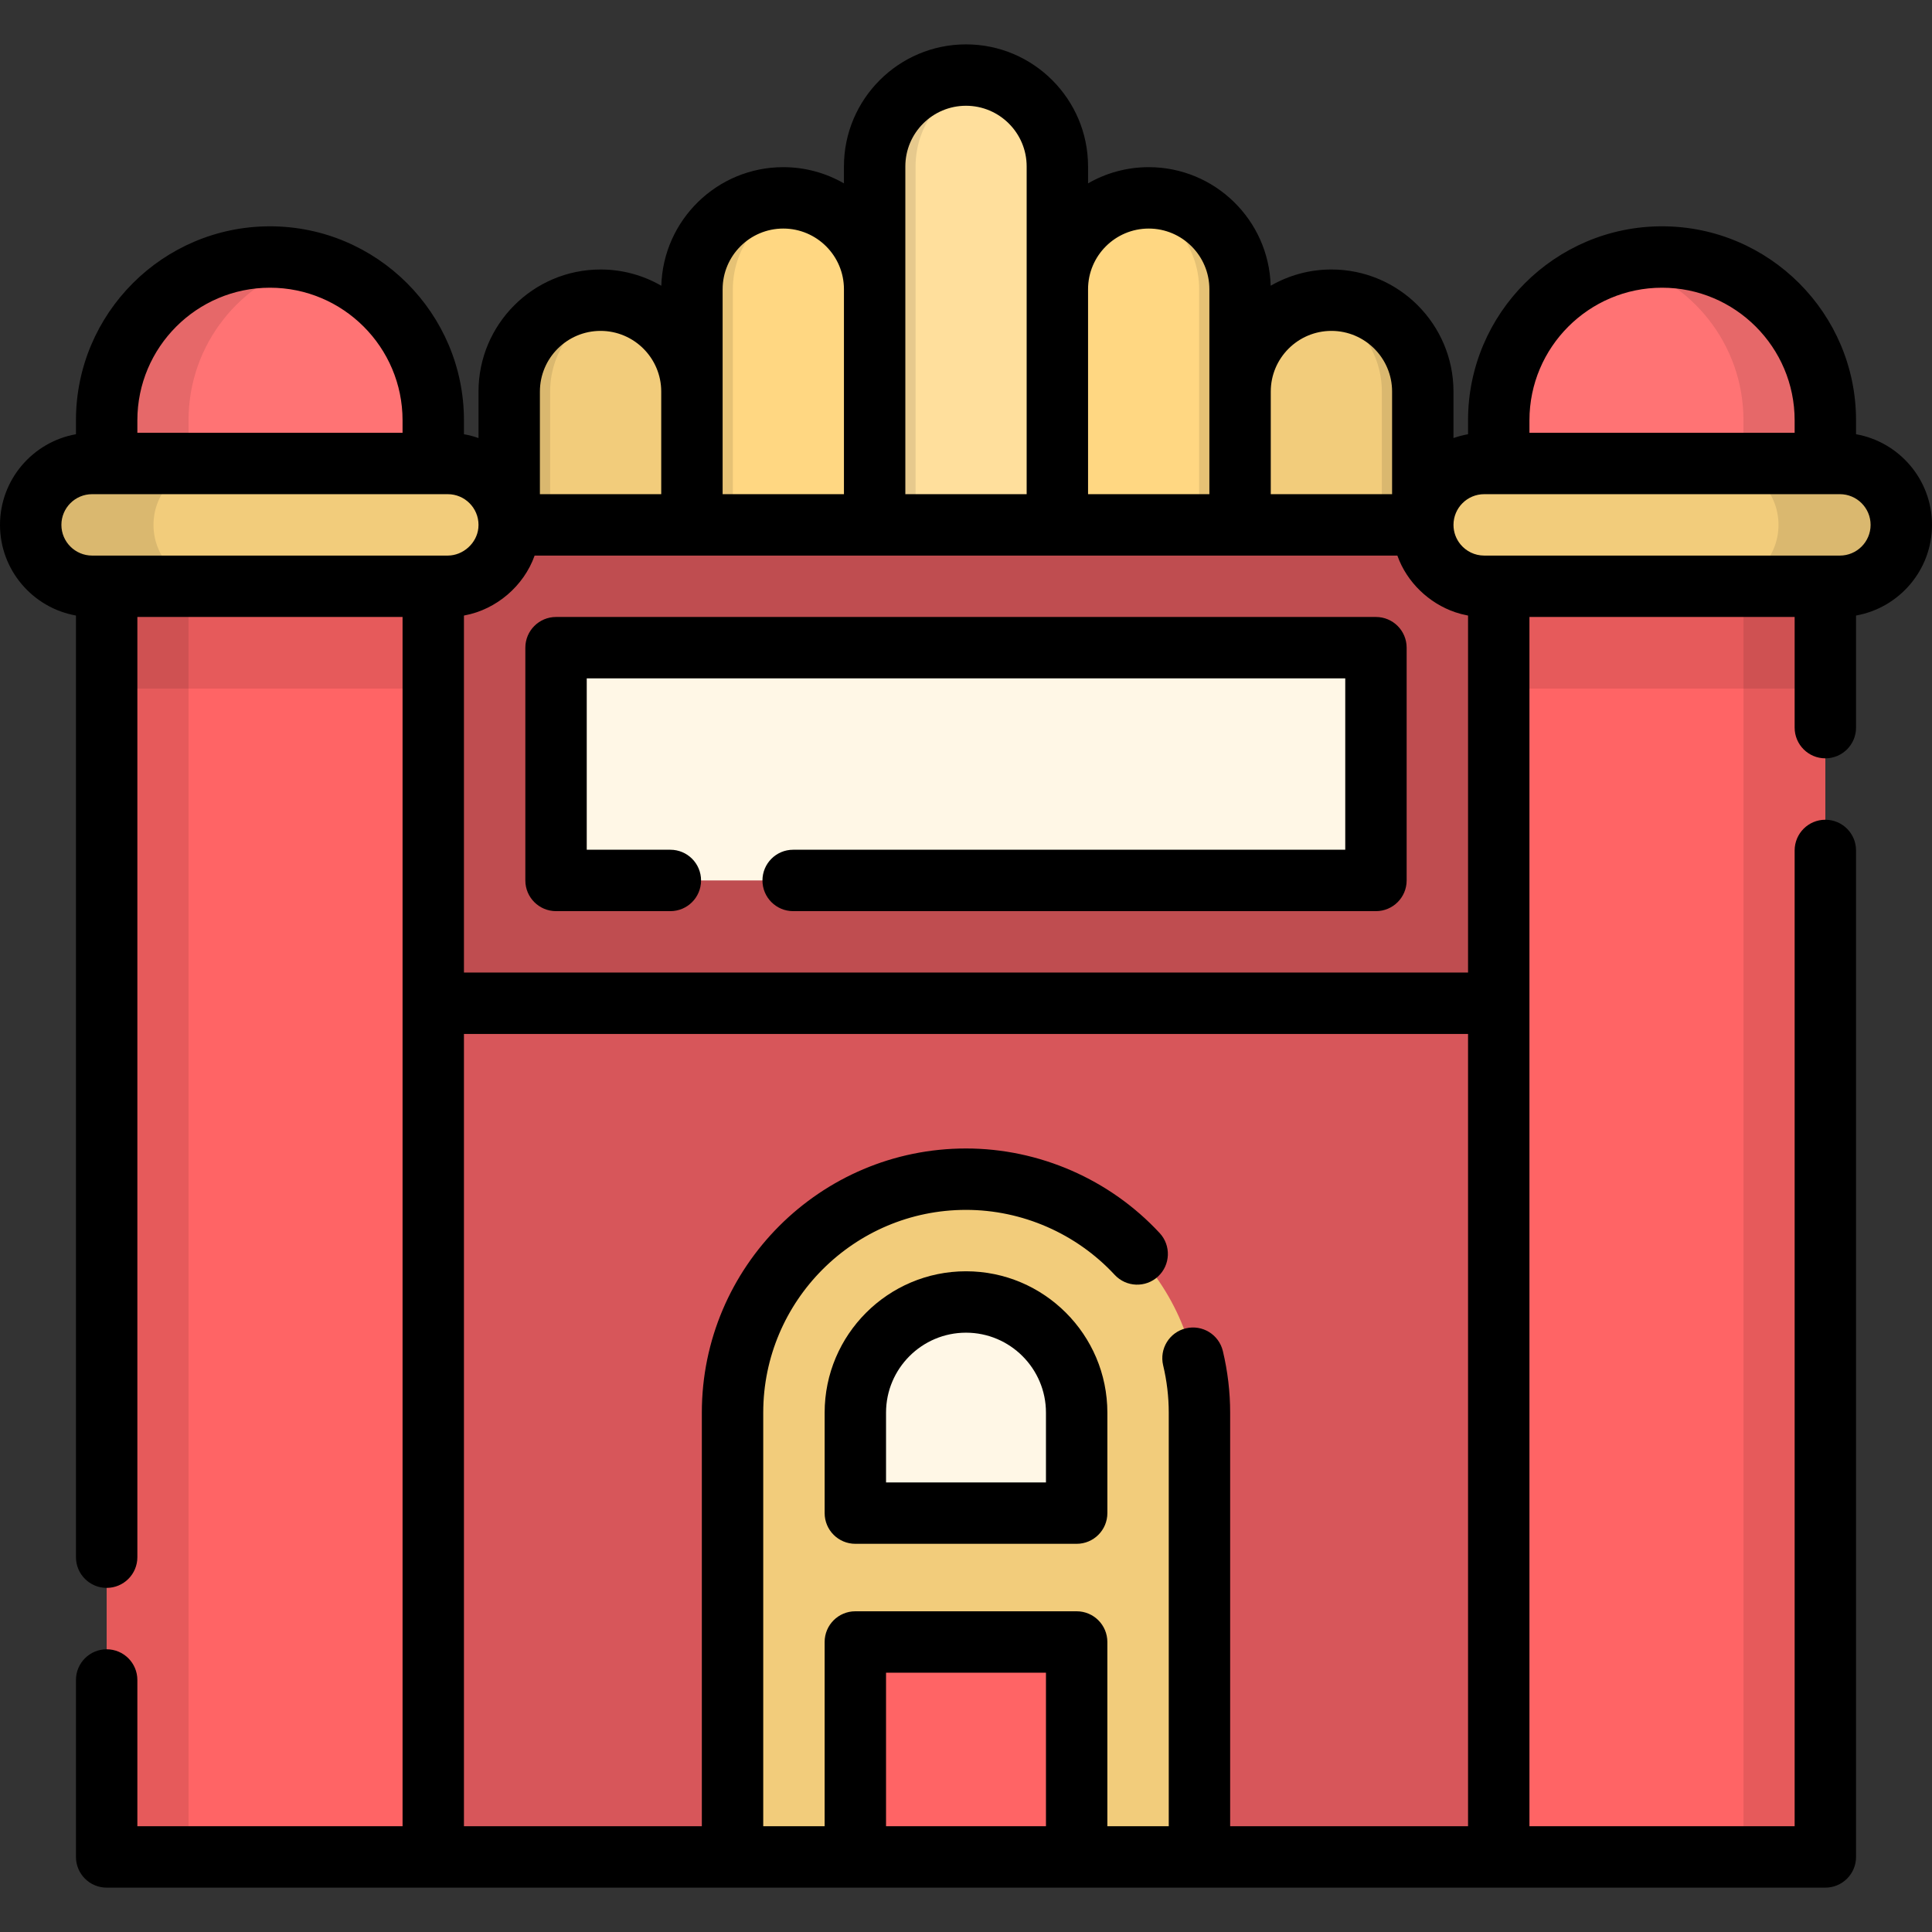<?xml version="1.0" encoding="iso-8859-1"?>
<!-- Generator: Adobe Illustrator 19.0.0, SVG Export Plug-In . SVG Version: 6.00 Build 0)  -->
<svg version="1.1" id="Layer_1" xmlns="http://www.w3.org/2000/svg" xmlns:xlink="http://www.w3.org/1999/xlink" x="0px" y="0px"
	 viewBox="0 0 512 512" style="enable-background:new 0 0 512 512;" xml:space="preserve">
<rect x="0" y="0" width="512" height="512" fill="#333333" stroke="none"/>
<path style="fill:#F2CC7B;" d="M183.367,103.764c0-13.372-10.84-24.21-24.211-24.21c-13.372,0-24.211,10.84-24.211,24.21v51.605
	h48.422h22.928v-51.605H183.367z"/>
<path style="opacity:0.1;enable-background:new    ;" d="M164.581,80.171c-1.744-0.399-3.558-0.617-5.424-0.617
	c-13.372,0-24.21,10.84-24.21,24.21v51.605h10.847v-51.605C145.793,92.258,153.822,82.634,164.581,80.171z"/>
<path style="fill:#F2CC7B;" d="M328.633,103.764c0-13.372,10.84-24.21,24.211-24.21s24.211,10.84,24.211,24.21v51.605h-48.422
	h-22.928v-51.605H328.633z"/>
<path style="fill:#FFD782;" d="M231.79,76.645c0-13.372-10.84-24.21-24.211-24.21c-13.372,0-24.211,10.84-24.211,24.21v78.724
	h48.422h27.349V76.645H231.79z"/>
<path style="opacity:0.1;enable-background:new    ;" d="M213.002,53.052c-1.744-0.399-3.558-0.617-5.424-0.617
	c-13.372,0-24.211,10.84-24.211,24.21v78.724h10.847V76.645C194.216,65.14,202.244,55.516,213.002,53.052z"/>
<path style="opacity:0.1;enable-background:new    ;" d="M347.419,80.171c1.744-0.399,3.558-0.617,5.424-0.617
	c13.372,0,24.21,10.84,24.21,24.21v51.605h-10.847v-51.605C366.207,92.258,358.178,82.634,347.419,80.171z"/>
<path style="fill:#FFD782;" d="M280.211,76.645c0-13.372,10.84-24.21,24.211-24.21s24.211,10.84,24.211,24.21v78.724h-48.422
	h-27.349V76.645H280.211z"/>
<path style="opacity:0.1;enable-background:new    ;" d="M298.998,53.052c1.744-0.399,3.558-0.617,5.424-0.617
	c13.372,0,24.211,10.84,24.211,24.21v78.724h-10.847V76.645C317.786,65.14,309.756,55.516,298.998,53.052z"/>
<path style="fill:#FFDF9C;" d="M256,19.893c-13.372,0-24.211,10.84-24.211,24.21v111.266h48.422V44.103
	C280.211,30.733,269.372,19.893,256,19.893z"/>
<path style="opacity:0.1;enable-background:new    ;" d="M261.424,20.51c-1.744-0.399-3.558-0.617-5.424-0.617
	c-13.372,0-24.21,10.84-24.21,24.21v111.266h10.847V44.103C242.637,32.597,250.665,22.974,261.424,20.51z"/>
<rect x="71.541" y="247.027" style="fill:#D7565A;" width="368.919" height="245.085"/>
<path style="fill:#F2CC7B;" d="M256,312.495L256,312.495c-34.169,0-61.869,27.7-61.869,61.868v117.743h123.737V374.364
	C317.869,340.195,290.169,312.495,256,312.495z"/>
<path style="fill:#FFF7E6;" d="M226.673,400.989v-26.625c0-16.171,13.156-29.327,29.327-29.327c16.17,0,29.326,13.156,29.326,29.327
	v26.625H226.673z"/>
<rect x="226.677" y="435.142" style="fill:#FF6465;" width="58.652" height="56.97"/>
<rect x="71.541" y="139.096" style="fill:#BF4D50;" width="368.919" height="126.773"/>
<rect x="147.361" y="171.638" style="fill:#FFF7E6;" width="217.284" height="61.686"/>
<path style="fill:#FF7374;" d="M71.541,68.112L71.541,68.112c-23.9,0-43.276,19.376-43.276,43.276v27.712h86.551v-27.712
	C114.816,87.486,95.442,68.112,71.541,68.112z"/>
<path style="opacity:0.1;enable-background:new    ;" d="M82.388,69.483c-3.467-0.895-7.101-1.371-10.847-1.371l0,0
	c-23.9,0-43.276,19.374-43.276,43.276v27.712H49.96v-27.712C49.961,91.233,63.738,74.297,82.388,69.483z"/>
<path style="fill:#FF7374;" d="M440.459,68.112L440.459,68.112c23.9,0,43.276,19.376,43.276,43.276v27.712h-86.551v-27.712
	C397.184,87.486,416.558,68.112,440.459,68.112z"/>
<rect x="28.268" y="139.096" style="fill:#FF6465;" width="86.551" height="353.006"/>
<rect x="28.268" y="139.096" style="opacity:0.1;enable-background:new    ;" width="21.695" height="353.006"/>
<rect x="397.187" y="139.096" style="fill:#FF6465;" width="86.551" height="353.006"/>
<rect x="28.268" y="139.096" style="opacity:0.1;enable-background:new    ;" width="86.551" height="43.389"/>
<path style="fill:#F2CC7B;" d="M118.675,122.827H24.407c-8.986,0-16.271,7.285-16.271,16.271l0,0
	c0,8.986,7.285,16.271,16.271,16.271h94.268c8.986,0,16.271-7.285,16.271-16.271l0,0
	C134.946,130.112,127.662,122.827,118.675,122.827z"/>
<path style="opacity:0.1;enable-background:new    ;" d="M40.678,139.098L40.678,139.098c0-8.986,7.285-16.271,16.271-16.271H24.407
	c-8.986,0-16.271,7.285-16.271,16.271l0,0c0,8.986,7.285,16.271,16.271,16.271h32.542C47.963,155.369,40.678,148.085,40.678,139.098
	z"/>
<path style="opacity:0.1;enable-background:new    ;" d="M429.612,69.483c3.467-0.895,7.101-1.371,10.847-1.371l0,0
	c23.9,0,43.276,19.374,43.276,43.276v27.712H462.04v-27.712C462.04,91.233,448.262,74.297,429.612,69.483z"/>
<rect x="462.044" y="139.096" style="opacity:0.1;enable-background:new    ;" width="21.695" height="353.006"/>
<rect x="397.187" y="139.096" style="opacity:0.1;enable-background:new    ;" width="86.551" height="43.389"/>
<path style="fill:#F2CC7B;" d="M393.326,122.827h94.268c8.986,0,16.271,7.285,16.271,16.271l0,0c0,8.986-7.285,16.271-16.271,16.271
	h-94.268c-8.986,0-16.271-7.285-16.271-16.271l0,0C377.054,130.112,384.338,122.827,393.326,122.827z"/>
<path style="opacity:0.1;enable-background:new    ;" d="M471.322,139.098L471.322,139.098c0-8.986-7.285-16.271-16.271-16.271
	h32.542c8.986,0,16.271,7.285,16.271,16.271l0,0c0,8.986-7.285,16.271-16.271,16.271h-32.542
	C464.037,155.369,471.322,148.085,471.322,139.098z"/>
<path d="M364.641,163.505H147.357c-4.494,0-8.136,3.643-8.136,8.136v61.686c0,4.493,3.641,8.136,8.136,8.136h30.295
	c4.494,0,8.136-3.643,8.136-8.136c0-4.493-3.641-8.136-8.136-8.136h-22.159v-45.415h201.013v45.415H210.194
	c-4.494,0-8.136,3.643-8.136,8.136c0,4.493,3.641,8.136,8.136,8.136h154.447c4.494,0,8.136-3.643,8.136-8.136V171.64
	C372.776,167.147,369.135,163.505,364.641,163.505z"/>
<path d="M256,336.902c-20.657,0-37.461,16.806-37.461,37.462v26.625c0,4.493,3.641,8.136,8.136,8.136h58.652
	c4.494,0,8.136-3.643,8.136-8.136v-26.625C293.461,353.708,276.657,336.902,256,336.902z M277.19,392.854H234.81v-18.489
	c0-11.685,9.507-21.191,21.19-21.191c11.684,0,21.19,9.507,21.19,21.191V392.854L277.19,392.854z"/>
<path d="M491.869,115.074v-3.687c0-28.347-23.063-51.411-51.411-51.411s-51.411,23.063-51.411,51.411v3.687
	c-1.326,0.235-2.615,0.576-3.86,1.017v-12.328c0-17.835-14.511-32.346-32.346-32.346c-5.86,0-11.355,1.574-16.1,4.309
	C336.253,58.315,321.947,44.3,304.421,44.3c-5.85,0-11.337,1.569-16.076,4.296v-4.492c0-17.835-14.511-32.346-32.346-32.346
	s-32.346,14.511-32.346,32.346v4.492c-4.739-2.727-10.227-4.296-16.076-4.296c-17.526,0-31.833,14.016-32.322,31.427
	c-4.745-2.735-10.24-4.309-16.1-4.309c-17.835,0-32.346,14.511-32.346,32.346v12.327c-1.243-0.441-2.533-0.781-3.859-1.017v-3.687
	c0-28.347-23.063-51.411-51.411-51.411s-51.411,23.063-51.411,51.411v3.687C8.706,117.104,0,127.1,0,139.098
	c0,11.998,8.706,21.995,20.131,24.024v249.549c0,4.493,3.641,8.136,8.136,8.136s8.136-3.643,8.136-8.136V163.505h70.279v102.363
	v218.104H36.402v-38.759c0-4.493-3.641-8.135-8.136-8.135s-8.136,3.643-8.136,8.135v46.894c0,4.493,3.641,8.136,8.136,8.136h86.55
	h79.315h32.543h58.652h32.543h79.315h86.55c4.494,0,8.136-3.643,8.136-8.136V225.374c0-4.493-3.641-8.136-8.136-8.136
	c-4.494,0-8.135,3.643-8.135,8.136v258.598h-70.279V265.868V163.505h70.279v29.326c0,4.493,3.641,8.136,8.135,8.136
	c4.494,0,8.136-3.643,8.136-8.136v-29.709C503.294,161.093,512,151.096,512,139.098S503.294,117.104,491.869,115.074z
	 M440.459,76.247c19.376,0,35.14,15.763,35.14,35.14v3.305H405.32v-3.305C405.319,92.011,421.083,76.247,440.459,76.247z
	 M385.637,162.244c1.039,0.354,2.102,0.635,3.183,0.837c0.077,0.014,0.151,0.035,0.228,0.049v94.602H122.952v-94.603
	c0.054-0.01,0.106-0.026,0.161-0.036c8.394-1.556,15.699-7.769,18.57-15.859h41.686h48.422h48.422h48.422h41.681
	c0.012,0.035,0.027,0.067,0.04,0.101C372.834,154.27,378.678,159.876,385.637,162.244z M352.843,87.689
	c8.864,0,16.075,7.211,16.075,16.075v27.199h-32.152v-27.199C336.767,94.9,343.979,87.689,352.843,87.689z M304.423,60.571
	c8.863,0,16.074,7.211,16.074,16.075v27.118v27.199h-32.151V76.645C288.346,67.782,295.558,60.571,304.423,60.571z M239.925,44.103
	c0-8.863,7.21-16.075,16.075-16.075c8.864,0,16.075,7.211,16.075,16.075v32.542v54.317h-32.15V76.645V44.103H239.925z
	 M191.504,76.645c0-8.863,7.21-16.075,16.074-16.075c8.864,0,16.076,7.211,16.076,16.075v54.317h-32.151v-27.199V76.645H191.504z
	 M143.081,103.764c0-8.863,7.21-16.075,16.075-16.075c8.864,0,16.076,7.211,16.076,16.075v27.199H143.08v-27.199H143.081z
	 M71.541,76.247c19.376,0,35.14,15.763,35.14,35.14v3.305H36.402v-3.305C36.402,92.011,52.165,76.247,71.541,76.247z
	 M16.271,139.098c0-4.486,3.649-8.136,8.136-8.136h94.268c4.486,0,8.136,3.649,8.136,8.14c0,0.291-0.016,0.569-0.044,0.84
	c-0.408,4.001-4.004,7.275-8.091,7.292H24.407C19.92,147.234,16.271,143.584,16.271,139.098z M234.81,483.972v-40.694h42.381v40.694
	L234.81,483.972L234.81,483.972z M293.461,483.972v-48.829c0-4.494-3.641-8.136-8.136-8.136h-58.652
	c-4.494,0-8.136,3.641-8.136,8.136v48.829h-16.272V374.364c0-29.628,24.105-53.734,53.734-53.734c14.895,0,29.255,6.274,39.4,17.214
	c3.054,3.294,8.203,3.49,11.497,0.434c3.294-3.056,3.488-8.203,0.433-11.497c-13.213-14.249-31.923-22.422-51.33-22.422
	c-38.6,0-70.005,31.404-70.005,70.005v109.607h-63.044V274.003h266.098v209.968h-63.044V374.364c0-5.458-0.651-10.948-1.932-16.318
	c-1.044-4.369-5.426-7.067-9.803-6.024c-4.369,1.044-7.067,5.432-6.024,9.803c0.987,4.133,1.487,8.351,1.487,12.538v109.607
	L293.461,483.972L293.461,483.972z M487.593,147.234h-94.268c-2.523,0-4.783-1.154-6.275-2.964c-1.162-1.407-1.86-3.21-1.86-5.172
	c0-4.486,3.649-8.136,8.136-8.136h94.268c4.486,0,8.135,3.649,8.135,8.136C495.729,143.584,492.08,147.234,487.593,147.234z"/>
<g>
</g>
<g>
</g>
<g>
</g>
<g>
</g>
<g>
</g>
<g>
</g>
<g>
</g>
<g>
</g>
<g>
</g>
<g>
</g>
<g>
</g>
<g>
</g>
<g>
</g>
<g>
</g>
<g>
</g>
</svg>
